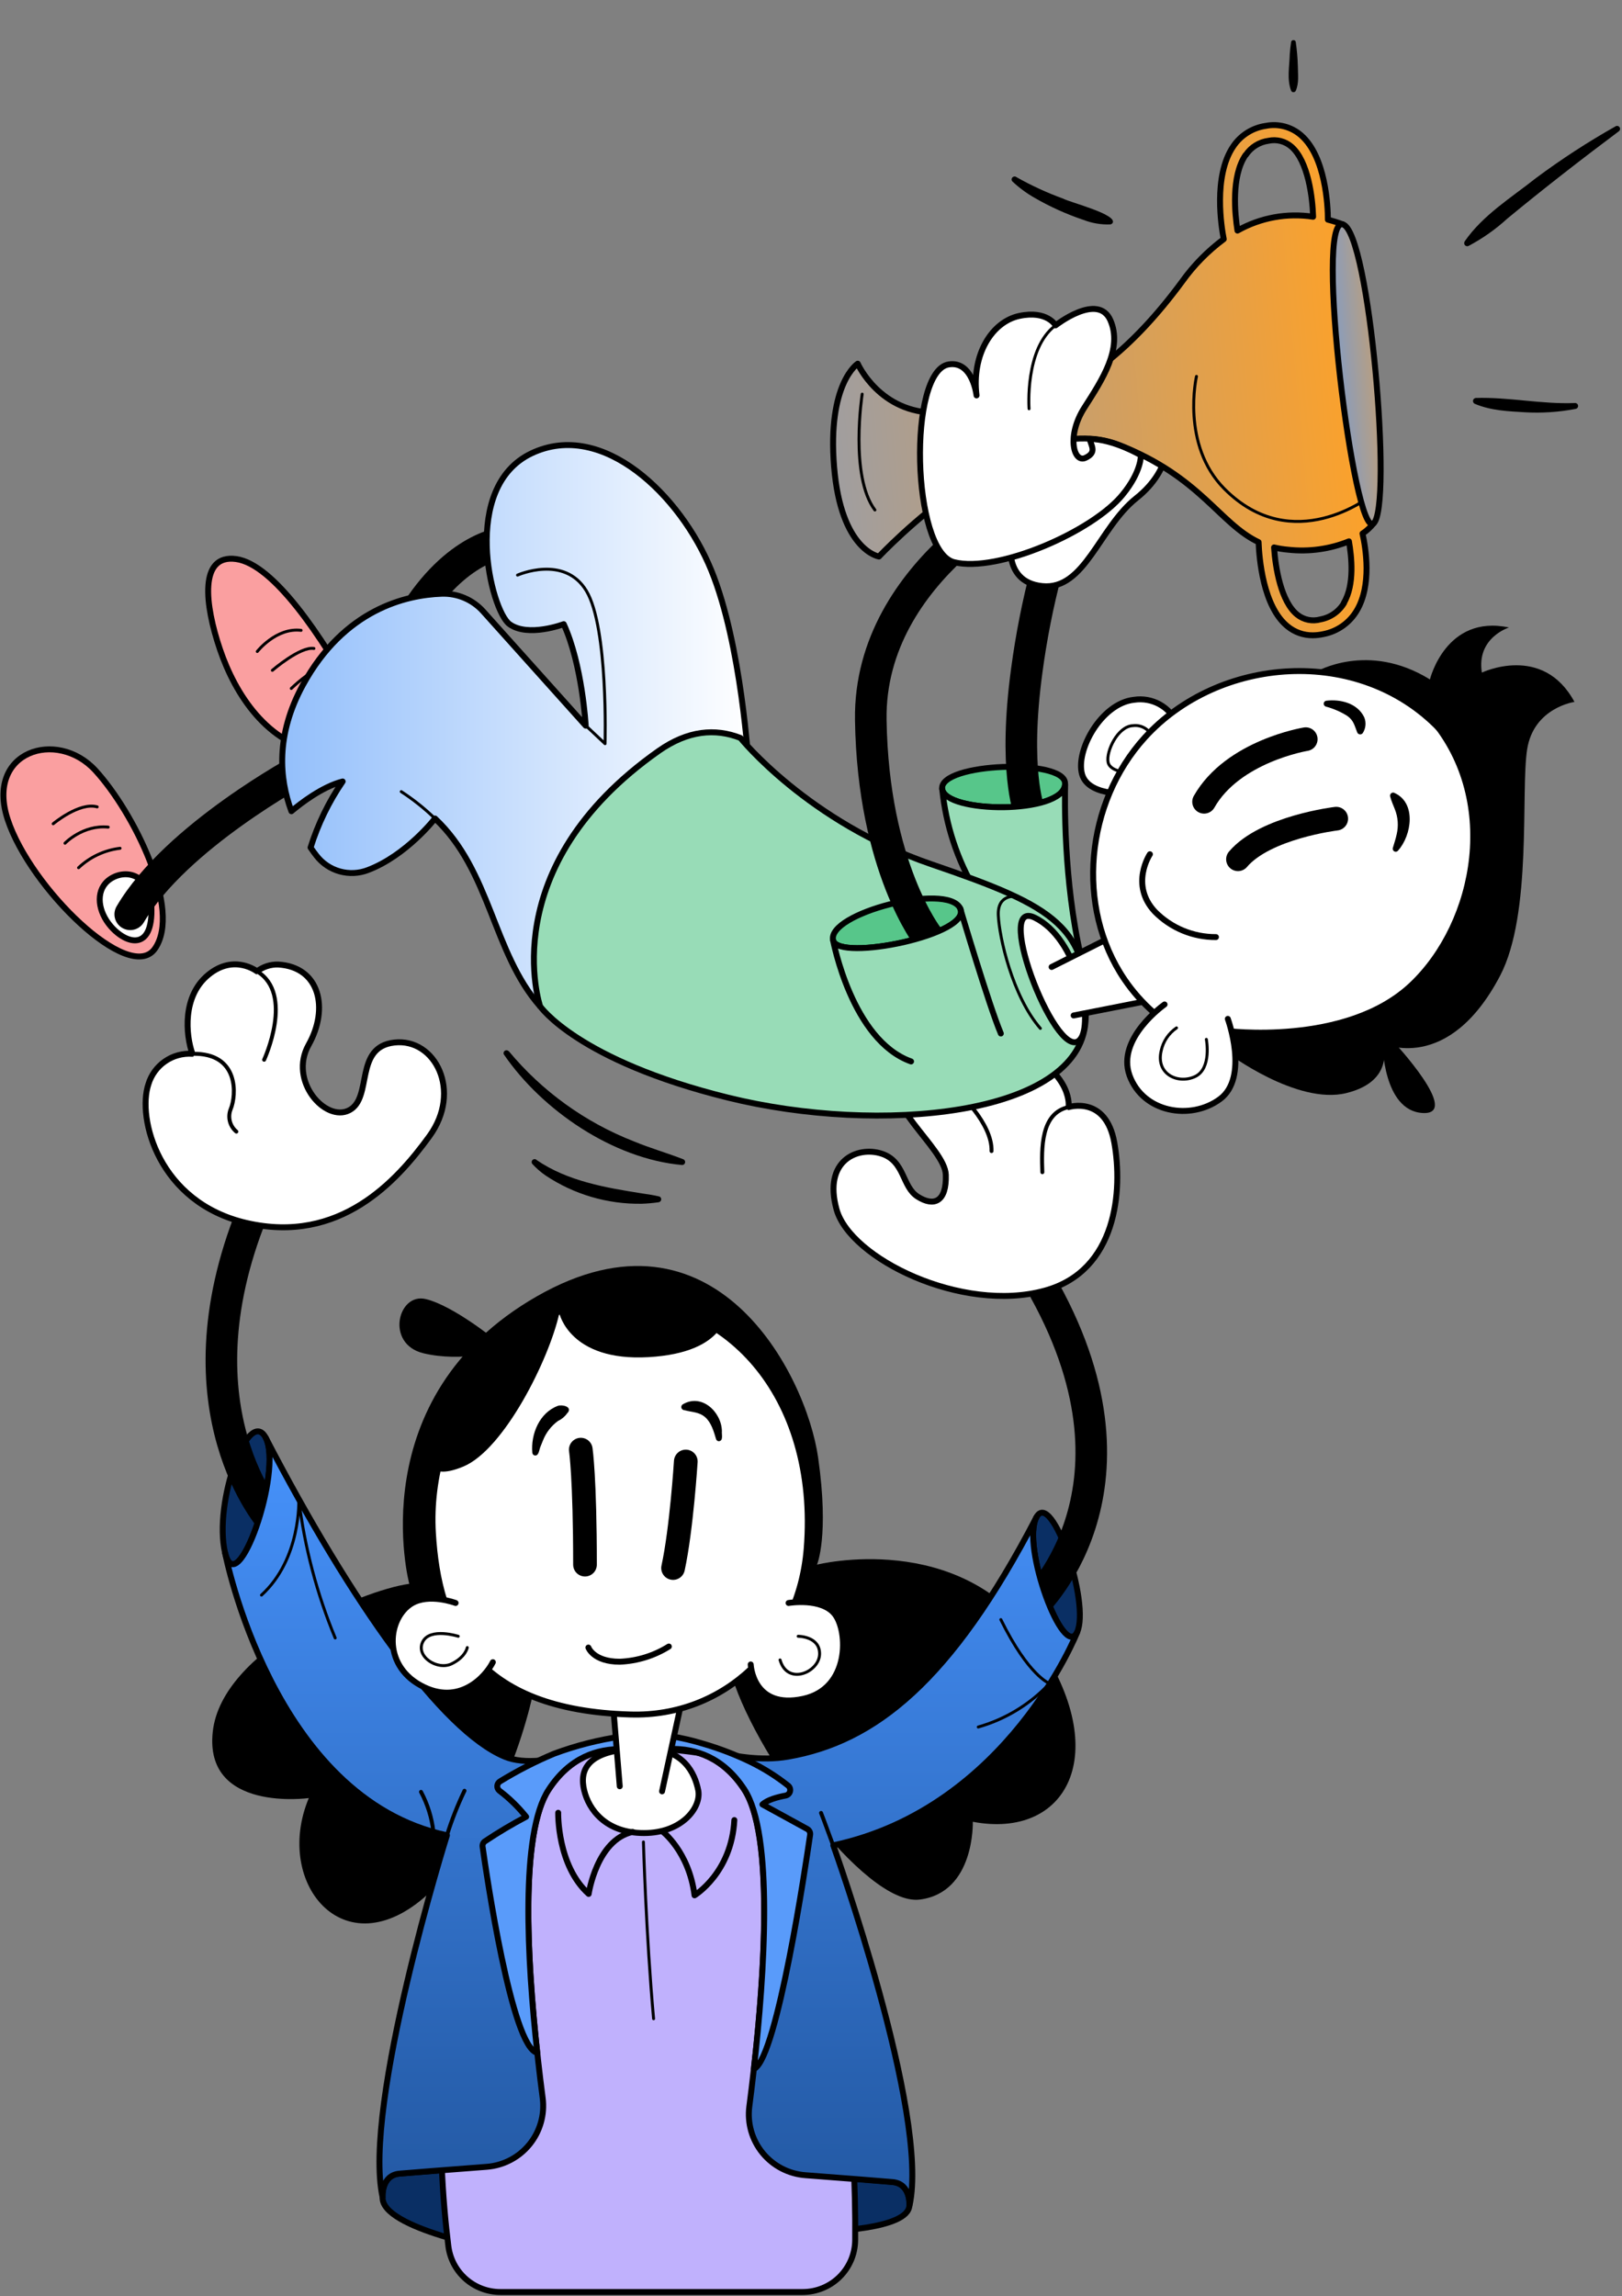 <?xml version="1.0" encoding="UTF-8"?> <svg xmlns="http://www.w3.org/2000/svg" width="472" height="668" viewBox="0 0 472 668" fill="none"><rect x="0" y="0" width="472" height="668" fill="#808080" stroke="none"/> <path d="M342.505 210.458C341.472 208.098 339.688 206.145 337.429 204.903C335.169 203.661 332.562 203.199 330.013 203.59C320.493 204.579 312.926 218.356 314.879 225.252C316.833 232.147 330.013 230.828 330.013 230.828L342.505 210.458Z" fill="white" stroke="black" stroke-width="1.723" stroke-linecap="round" stroke-linejoin="round"></path> <path d="M335.268 214.237C334.796 213.187 333.998 212.317 332.992 211.755C331.986 211.194 330.826 210.971 329.683 211.119C325.253 211.284 321.8 218.66 322.46 221.778C323.12 224.896 329.683 224.896 329.683 224.896" stroke="black" stroke-width="0.854" stroke-linecap="round" stroke-linejoin="round"></path> <path d="M274.157 229.484C274.79 236.75 310.298 237.039 309.927 227.85C309.72 220.638 273.497 221.943 274.157 229.484Z" fill="#57C68A" stroke="black" stroke-width="1.723" stroke-linecap="round" stroke-linejoin="round"></path> <path d="M299.457 235.719C299.457 235.719 294.862 223.906 298.797 195.034C300.104 185.235 302.025 175.528 304.548 165.969" stroke="black" stroke-width="9.192" stroke-linecap="round" stroke-linejoin="round"></path> <path d="M294.45 155.255C294.45 155.255 290.997 169.293 303.323 170.515C315.65 171.738 319.832 153.538 330.673 144.926C341.514 136.313 339.794 126.479 339.794 126.479L300.118 124.995L294.45 155.255Z" fill="white" stroke="black" stroke-width="1.723" stroke-linecap="round" stroke-linejoin="round"></path> <path d="M399.681 152.302L390.78 65.286C389.351 64.753 387.896 64.294 386.419 63.913C386.419 59.957 385.745 45.562 378.618 39.367C377.233 38.154 375.587 37.275 373.807 36.799C372.028 36.322 370.162 36.261 368.355 36.62C366.44 36.895 364.605 37.571 362.969 38.603C361.333 39.635 359.934 41 358.862 42.609C352.947 51.303 355.478 66.385 356.111 69.572C351.445 73.036 347.351 77.207 343.977 81.934C314.412 122.043 289.525 119.831 272.754 120.078C255.984 120.326 249.6 105.807 249.6 105.807C249.6 105.807 240.727 111.466 242.722 135.82C244.716 160.173 255.777 161.917 255.777 161.917C255.777 161.917 296.692 118.114 325.611 129.446C349.356 138.732 354.831 152.33 366.25 157.728C366.429 162.343 367.516 176.464 374.697 182.246C376.753 183.936 379.339 184.85 382.003 184.829C383.058 184.821 384.109 184.701 385.139 184.472C387.152 184.081 389.058 183.267 390.731 182.082C392.403 180.898 393.804 179.371 394.838 177.604C399.213 170.241 397.438 159.486 396.489 155.228C397.698 154.423 398.775 153.436 399.681 152.302ZM362.536 45.081C363.277 43.965 364.248 43.02 365.384 42.309C366.521 41.599 367.796 41.139 369.126 40.96C370.297 40.706 371.512 40.728 372.673 41.026C373.834 41.324 374.909 41.89 375.812 42.677C380.682 46.908 381.961 57.567 382.113 63.061C374.531 61.9 366.778 63.318 360.101 67.086C359.371 62.388 358.202 51.303 362.467 45.081H362.536ZM391.124 175.42C390.386 176.661 389.39 177.73 388.204 178.555C387.017 179.379 385.667 179.94 384.245 180.2C383.091 180.526 381.876 180.571 380.7 180.332C379.525 180.093 378.424 179.577 377.49 178.826C372.758 175.021 371.148 165.187 370.749 159.266C372.106 159.589 373.486 159.809 374.876 159.926C380.875 160.589 386.945 159.754 392.541 157.495C393.284 161.808 394.26 170.035 391.055 175.42H391.124Z" fill="url(#paint0_linear_64_4604)" stroke="black" stroke-width="1.723" stroke-linecap="round" stroke-linejoin="round"></path> <path d="M250.894 114.666C250.894 114.666 247.193 138.525 254.594 148.374" stroke="black" stroke-width="0.854" stroke-linecap="round" stroke-linejoin="round"></path> <path d="M348.173 109.501C348.173 109.501 343.578 129.432 356.303 142.22C376.266 162.274 398.814 144.307 398.814 144.307" stroke="black" stroke-width="0.854" stroke-linecap="round" stroke-linejoin="round"></path> <path d="M390.78 65.286C398.511 67.47 405.349 147.632 399.681 152.302C394.013 156.972 382.374 62.896 390.78 65.286Z" fill="url(#paint1_linear_64_4604)" stroke="black" stroke-width="1.723" stroke-linecap="round" stroke-linejoin="round"></path> <path d="M314.577 278.37C309.404 256.2 309.858 231.792 309.954 228.289C309.143 237.025 274.776 236.627 274.185 229.484C275.218 240.042 278.582 250.241 284.035 259.346C284.035 259.346 320.162 302.38 314.577 278.37Z" fill="#98DCB7" stroke="black" stroke-width="1.723" stroke-linecap="round" stroke-linejoin="round"></path> <path d="M103.95 203.728C93.59 185.034 79.544 164.114 68.703 162.645C57.862 161.175 59.582 175.927 64.025 188.976C68.469 202.025 77.783 216.53 93.59 218.989C109.398 221.447 103.95 203.728 103.95 203.728Z" fill="#FA9FA0" stroke="black" stroke-width="1.723" stroke-linecap="round" stroke-linejoin="round"></path> <path d="M74.866 189.54C74.866 189.54 80.369 182.508 87.619 183.387" stroke="black" stroke-width="0.854" stroke-linecap="round" stroke-linejoin="round"></path> <path d="M79.255 195.021C79.255 195.021 87.399 188.002 91.348 188.661" stroke="black" stroke-width="0.854" stroke-linecap="round" stroke-linejoin="round"></path> <path d="M84.758 200.295C84.758 200.295 90.468 194.801 92.889 194.801" stroke="black" stroke-width="0.854" stroke-linecap="round" stroke-linejoin="round"></path> <path d="M147.561 157.729C147.561 157.729 134.01 158.209 121.202 177.893" stroke="black" stroke-width="9.192" stroke-linecap="round" stroke-linejoin="round"></path> <path d="M45.054 276.034C52.992 264.771 38.946 236.338 27.761 224.14C16.576 211.943 -4.294 218.564 2.241 238.426C8.775 258.287 37.653 286.446 45.054 276.034Z" fill="#FA9FA0" stroke="black" stroke-width="1.723" stroke-linecap="round" stroke-linejoin="round"></path> <path d="M44.063 265.994C44.517 254.827 37.529 252.821 32.851 255.28C28.173 257.739 28.063 263.302 30.994 267.834C34.818 273.741 43.568 277.793 44.063 265.994Z" fill="white" stroke="black" stroke-width="1.723" stroke-linecap="round" stroke-linejoin="round"></path> <path d="M87.922 223.66C87.922 223.66 51.203 243.316 37.9 265.994" stroke="black" stroke-width="9.192" stroke-linecap="round" stroke-linejoin="round"></path> <path d="M206.952 165.845C198.092 144.184 175.42 122.042 154.673 131.89C133.927 141.739 142.842 177.658 148.262 181.586C153.683 185.515 164.042 181.586 164.042 181.586C169.463 193.399 170.44 211.118 170.44 211.118L140.6 177.864C139.084 176.177 137.214 174.843 135.125 173.958C133.035 173.072 130.775 172.657 128.507 172.74C118.23 173.098 100.208 177.191 88.128 199.305C80.204 213.824 81.25 226.461 84.799 236.007C87.385 233.823 93.728 228.879 99.712 227.354C95.662 233.267 92.514 239.748 90.371 246.584C90.949 247.436 91.526 248.218 92.091 248.946C93.797 251.157 96.173 252.759 98.865 253.514C101.557 254.269 104.421 254.136 107.031 253.136C118.285 248.864 126.581 238.123 126.581 238.123C142.842 253.383 143.337 277.009 157.136 292.75L217.875 222.931C217.875 222.931 215.826 187.493 206.952 165.845Z" fill="url(#paint2_linear_64_4604)" stroke="black" stroke-width="1.723" stroke-linecap="round" stroke-linejoin="round"></path> <path d="M150.601 167.315C150.601 167.315 164.235 161.244 170.646 171.917C177.057 182.589 176.066 216.366 176.066 216.366L170.481 211.119" stroke="black" stroke-width="0.854" stroke-linecap="round" stroke-linejoin="round"></path> <path d="M126.622 238.177C123.597 235.241 120.293 232.605 116.758 230.307" stroke="black" stroke-width="0.854" stroke-linecap="round" stroke-linejoin="round"></path> <path d="M259.698 634.784C257.649 634.591 250.797 634.056 243.079 633.41L239.654 649.165C239.654 649.165 264.417 648.753 264.624 641.624V641.226C264.651 639.948 264.321 635.251 259.698 634.784Z" fill="#0A2F64" stroke="black" stroke-width="1.723" stroke-linecap="round" stroke-linejoin="round"></path> <path d="M77.329 418.295C82.364 427.91 68.951 466.521 65.497 451.755C62.044 436.989 72.404 408.941 77.329 418.295Z" fill="#0A2F64" stroke="black" stroke-width="1.723" stroke-linecap="round" stroke-linejoin="round"></path> <path d="M79.296 442.483C79.296 442.483 50.213 410.492 73.381 352.912" stroke="black" stroke-width="9.192" stroke-linecap="round" stroke-linejoin="round"></path> <path d="M141.632 630.375C130.901 631.199 119.083 632.105 116.263 632.366C110.842 632.861 111.338 639.234 111.338 639.234C110.842 648.423 145.841 654.659 145.841 654.659L143.901 630.031C143.152 630.188 142.394 630.303 141.632 630.375Z" fill="#0A2F64" stroke="black" stroke-width="1.723" stroke-linecap="round" stroke-linejoin="round"></path> <path d="M156.187 487.358C156.187 487.358 150.271 526.066 125.632 550.021C100.992 573.976 79.296 548.373 89.862 523.112C89.862 523.112 59.293 527.384 61.921 503.759C64.548 480.133 104.968 462.744 119.097 460.78C119.097 460.78 104.638 406.647 156.242 377.129C207.846 347.611 234.577 399.683 238.072 424.036C241.346 447.003 237.741 455.203 237.741 455.203C237.741 455.203 279.468 444.709 301.81 477.51C324.152 510.311 310.353 535.2 283.086 530.008C283.086 530.008 283.746 550.611 267.636 552.644C251.526 554.677 218.343 508.69 212.441 485.71L156.187 487.358Z" fill="black"></path> <path d="M148.799 516.355C148.799 516.355 184.28 498.018 232.101 518.196C232.101 518.196 249.463 587.561 248.857 651.79C248.799 655.798 247.163 659.622 244.303 662.434C241.442 665.246 237.587 666.821 233.573 666.817H145.607C141.891 666.816 138.302 665.46 135.516 663.004C132.729 660.548 130.937 657.161 130.474 653.479C127.269 628.013 124.008 570.227 148.799 516.355Z" fill="#C0B1FD" stroke="black" stroke-width="1.723" stroke-linecap="round" stroke-linejoin="round"></path> <path d="M146.832 511.052C128.589 503.429 102.299 466.356 77.329 418.295C82.364 427.91 68.951 466.521 65.497 451.755C65.497 451.755 79.255 523.181 130.061 533.936C130.061 533.936 105.422 612.683 111.337 639.248C111.337 639.248 110.842 632.861 116.263 632.38C119.083 632.119 130.901 631.213 141.631 630.389C144.04 630.204 146.385 629.531 148.524 628.412C150.664 627.294 152.553 625.752 154.077 623.881C155.601 622.01 156.727 619.849 157.388 617.53C158.049 615.21 158.23 612.781 157.92 610.389C154.426 583.591 149.886 535.639 159.64 520.667C165.817 511.204 173.962 508.731 181.074 508.882V505.174C181.074 505.174 158.526 515.956 146.832 511.052Z" fill="url(#paint3_linear_64_4604)" stroke="black" stroke-width="1.723" stroke-linecap="round" stroke-linejoin="round"></path> <path d="M301.59 441.425C306.034 433.06 317.37 466.52 313.421 474.885C309.473 483.25 297.16 449.79 301.59 441.425Z" fill="#0A2F64" stroke="black" stroke-width="1.723" stroke-linecap="round" stroke-linejoin="round"></path> <path d="M300.118 467.51C300.118 467.51 336.589 434.544 304.053 375.48" stroke="black" stroke-width="9.192" stroke-linecap="round" stroke-linejoin="round"></path> <path d="M301.59 441.426C276.62 489.501 254.292 506.712 229.39 511.052C213.858 513.799 195.134 505.16 195.134 505.16V508.868C202.247 508.717 210.391 511.19 216.568 520.654C226.336 535.626 221.549 586.036 218.054 612.834C217.743 615.229 217.924 617.663 218.586 619.985C219.249 622.308 220.379 624.472 221.907 626.344C223.436 628.216 225.331 629.757 227.476 630.873C229.621 631.988 231.972 632.656 234.384 632.834C245.115 633.658 256.933 634.564 259.74 634.825C265.16 635.32 264.665 641.693 264.665 641.693C270.58 615.114 242.488 536.862 242.488 536.862C293.253 526.038 313.463 474.859 313.463 474.859C309.487 483.251 297.16 449.791 301.59 441.426Z" fill="url(#paint4_linear_64_4604)" stroke="black" stroke-width="1.723" stroke-linecap="round" stroke-linejoin="round"></path> <path d="M76.091 464.063C87.675 453.486 86.945 436.262 86.945 436.262C88.637 450.102 92.201 463.65 97.539 476.535" stroke="black" stroke-width="0.854" stroke-linecap="round" stroke-linejoin="round"></path> <path d="M291.244 471.191C299.375 487.674 305.414 489.776 305.414 489.776C299.784 495.805 292.61 500.185 284.668 502.44" stroke="black" stroke-width="0.854" stroke-linecap="round" stroke-linejoin="round"></path> <path d="M242.447 536.89C241.071 533.208 239.915 529.953 238.925 527.439L242.447 536.89Z" fill="white"></path> <path d="M242.447 536.89C241.071 533.208 239.915 529.953 238.925 527.439" stroke="black" stroke-width="1.144" stroke-linecap="round" stroke-linejoin="round"></path> <path d="M130.062 533.937C131.447 529.502 133.153 525.173 135.166 520.984L130.062 533.937Z" fill="white"></path> <path d="M130.062 533.937C131.447 529.502 133.153 525.173 135.166 520.984" stroke="black" stroke-width="1.144" stroke-linecap="round" stroke-linejoin="round"></path> <path d="M126.127 532.96C125.67 528.884 124.442 524.931 122.509 521.312" stroke="black" stroke-width="1.144" stroke-linecap="round" stroke-linejoin="round"></path> <path d="M187.733 508.676C198.918 508.676 202.192 515.901 203.183 520.818C204.173 525.736 198.574 533.29 187.403 533.29C176.232 533.29 171.307 526.422 169.986 520.818C168.665 515.214 170.316 508.676 187.733 508.676Z" fill="white" stroke="black" stroke-width="1.723" stroke-linecap="round" stroke-linejoin="round"></path> <path d="M162.433 527.385C162.433 527.385 162.102 542.755 171.306 550.997C171.306 550.997 173.604 535.255 184.114 532.961" stroke="black" stroke-width="1.723" stroke-linecap="round" stroke-linejoin="round"></path> <path d="M192.658 532.714C192.658 532.714 200.472 538.538 202.109 551.408C202.109 551.408 212.868 544.939 213.693 529.514" stroke="black" stroke-width="1.723" stroke-linecap="round" stroke-linejoin="round"></path> <path d="M181.074 508.869V505.16C174.3 506.126 167.649 507.816 161.236 510.201C155.799 512.477 150.547 515.168 145.525 518.25C145.288 518.387 145.089 518.579 144.945 518.811C144.802 519.043 144.718 519.307 144.702 519.58C144.685 519.852 144.737 520.124 144.852 520.371C144.966 520.619 145.141 520.834 145.36 520.997C148.246 523.185 150.847 525.723 153.105 528.552C148.977 530.723 144.968 533.112 141.095 535.708C140.85 535.883 140.659 536.122 140.543 536.398C140.426 536.675 140.389 536.978 140.435 537.274C141.508 544.925 148.923 595.706 156.338 597.217C153.38 570.075 151.33 533.442 159.64 520.695C165.817 511.163 173.962 508.718 181.074 508.869Z" fill="#599BFA" stroke="black" stroke-width="1.723" stroke-linecap="round" stroke-linejoin="round"></path> <path d="M221.865 524.967C223.351 523.594 226.268 522.825 228.606 522.385C228.917 522.326 229.205 522.179 229.434 521.961C229.664 521.744 229.826 521.465 229.901 521.158C229.976 520.852 229.962 520.53 229.859 520.231C229.757 519.932 229.57 519.669 229.322 519.473C225.945 516.797 222.287 514.494 218.412 512.605C213.983 510.46 209.381 508.691 204.655 507.317C201.551 506.36 198.383 505.621 195.176 505.105V508.814C202.288 508.663 210.433 511.135 216.61 520.599C225.167 533.731 222.539 574.169 219.361 601.929L219.595 601.805C226.268 597.863 234.495 542.412 235.747 533.786C235.796 533.454 235.741 533.116 235.591 532.816C235.441 532.516 235.203 532.27 234.907 532.11L221.865 524.967Z" fill="#599BFA" stroke="black" stroke-width="1.723" stroke-linecap="round" stroke-linejoin="round"></path> <path d="M180.345 519.679L178.364 495.559L198.326 495.064L192.658 521.149" fill="white"></path> <path d="M180.345 519.679L178.364 495.559L198.326 495.064L192.658 521.149" stroke="black" stroke-width="1.723" stroke-linecap="round" stroke-linejoin="round"></path> <path d="M183.482 498.8C210.694 499.597 232.459 478.842 234.742 450.574C238.347 405.617 210.584 376.277 176.576 378.392C146.708 380.261 124.036 413.377 125.975 445.972C127.599 473.581 138.44 497.523 183.482 498.8Z" fill="white" stroke="black" stroke-width="1.723" stroke-linecap="round" stroke-linejoin="round"></path> <path d="M132.579 466.356C132.579 466.356 124.847 463.431 119.757 466.521C113.016 470.642 111.049 484.075 122.385 490.312C133.721 496.548 141.439 487.564 143.42 483.581" fill="white"></path> <path d="M132.579 466.356C132.579 466.356 124.847 463.431 119.757 466.521C113.016 470.642 111.049 484.075 122.385 490.312C133.721 496.548 141.439 487.564 143.42 483.581" stroke="black" stroke-width="1.723" stroke-linecap="round" stroke-linejoin="round"></path> <path d="M133.349 476.04C133.349 476.04 125.095 473.416 123.004 477.674C120.913 481.932 127.269 486.039 131.382 484.075C135.495 482.111 135.977 479.323 135.977 479.323" stroke="black" stroke-width="0.854" stroke-linecap="round" stroke-linejoin="round"></path> <path d="M229.473 466.356C229.473 466.356 239.103 464.722 242.942 469.639C246.78 474.557 247.372 491.287 233.738 494.24C219.031 497.427 218.453 484.24 218.453 484.24" fill="white"></path> <path d="M229.473 466.356C229.473 466.356 239.103 464.722 242.942 469.639C246.78 474.557 247.372 491.287 233.738 494.24C219.031 497.427 218.453 484.24 218.453 484.24" stroke="black" stroke-width="1.723" stroke-linecap="round" stroke-linejoin="round"></path> <path d="M232.266 476.041C232.266 476.041 238.663 476.041 238.498 481.288C238.333 486.535 229.143 490.477 226.997 482.923" stroke="black" stroke-width="0.854" stroke-linecap="round" stroke-linejoin="round"></path> <path d="M169.009 421.742C169.009 421.742 170.233 429.86 170.233 455.202" stroke="black" stroke-width="6.891" stroke-linecap="round" stroke-linejoin="round"></path> <path d="M199.564 425.189C199.564 425.189 198.326 444.873 195.863 456.191" stroke="black" stroke-width="6.891" stroke-linecap="round" stroke-linejoin="round"></path> <path d="M171.224 479.324C171.224 479.324 172.696 483.444 180.345 483.444C185.414 483.236 190.341 481.712 194.639 479.021" fill="white"></path> <path d="M171.224 479.324C171.224 479.324 172.696 483.444 180.345 483.444C185.414 483.236 190.341 481.712 194.639 479.021" stroke="black" stroke-width="1.723" stroke-linecap="round" stroke-linejoin="round"></path> <path d="M198.821 409.436C198.821 409.436 208.19 406.689 209.181 418.543L198.821 409.436Z" fill="white"></path> <path d="M198.615 408.611C204.118 405.246 209.938 410.726 210.075 416.33C209.951 417.306 210.584 419.187 209.167 419.297C208.992 419.289 208.823 419.229 208.683 419.123C208.543 419.018 208.438 418.873 208.383 418.707C207.709 416.468 207.007 413.913 205.232 412.333C203.458 410.754 201.353 410.863 199.097 410.259C198.911 410.243 198.735 410.172 198.591 410.054C198.447 409.937 198.342 409.778 198.29 409.6C198.238 409.421 198.241 409.231 198.299 409.055C198.357 408.878 198.467 408.724 198.615 408.611Z" fill="black"></path> <path d="M165.061 410.178C165.061 410.178 156.93 410.919 155.692 422.718L165.061 410.178Z" fill="white"></path> <path d="M165.143 411.029C164.454 412.048 163.504 412.864 162.391 413.391C160.429 414.823 158.912 416.78 158.017 419.037L157.274 420.877C156.875 421.715 156.847 423.776 155.471 423.405C155.314 423.343 155.178 423.238 155.078 423.102C154.978 422.965 154.919 422.804 154.907 422.635C154.426 417.237 156.957 410.988 162.364 408.996C163.506 408.598 166.601 409.161 165.212 411.029H165.143Z" fill="black"></path> <path d="M144.355 389.999C144.355 389.999 132.043 379.917 123.912 377.939C115.781 375.961 112.08 390.987 123.169 393.693C134.257 396.399 146.337 392.952 146.337 392.952L144.355 389.999Z" fill="black"></path> <path d="M124.971 422.719C124.971 422.719 123.004 431.578 134.835 426.661C146.667 421.743 159.805 395.494 162.763 382.047C162.763 382.047 165.721 396.154 188.723 394.835C211.726 393.517 211.396 381.388 211.396 381.388C211.396 381.388 177.883 367.652 155.54 384.341C142.2 394.281 131.668 407.503 124.971 422.719Z" fill="black"></path> <path d="M187.237 535.887C187.237 535.887 187.98 562.699 190.195 587.313" stroke="black" stroke-width="0.854" stroke-linecap="round" stroke-linejoin="round"></path> <path d="M71.743 355.798C98.887 362.048 115.451 343.656 124.971 330.538C134.491 317.42 126.622 301.995 114.79 303.3C102.959 304.605 108.545 319.384 101.638 322.997C94.732 326.61 83.905 314.467 89.82 303.959C95.736 293.451 93.095 281.323 80.947 280.608C78.728 280.545 76.556 281.249 74.797 282.6C74.797 282.6 68.153 277.394 60.6 283.617C53.047 289.839 54.023 301.006 55.991 306.583C53.166 306.389 50.359 307.161 48.032 308.771C45.704 310.381 43.994 312.734 43.183 315.442C39.867 325.291 46.113 349.892 71.743 355.798Z" fill="white" stroke="black" stroke-width="1.723" stroke-linecap="round" stroke-linejoin="round"></path> <path d="M55.964 306.583C69.721 306.253 68.786 318.725 67.135 322.667C66.681 323.793 66.596 325.034 66.893 326.211C67.189 327.388 67.852 328.441 68.786 329.219" fill="white"></path> <path d="M55.964 306.583C69.721 306.253 68.786 318.725 67.135 322.667C66.681 323.793 66.596 325.034 66.893 326.211C67.189 327.388 67.852 328.441 68.786 329.219" stroke="black" stroke-width="1.144" stroke-linecap="round" stroke-linejoin="round"></path> <path d="M74.798 282.6C85.735 289.11 76.861 308.313 76.861 308.313L74.798 282.6Z" fill="white"></path> <path d="M74.798 282.6C85.735 289.11 76.861 308.313 76.861 308.313" stroke="black" stroke-width="1.144" stroke-linecap="round" stroke-linejoin="round"></path> <path d="M148.029 305.784C157.743 317.487 170.279 326.529 184.459 332.061C189.164 334.025 193.979 335.371 198.753 337.239C198.96 337.301 199.138 337.438 199.249 337.623C199.361 337.809 199.399 338.029 199.356 338.241C199.312 338.453 199.191 338.642 199.016 338.769C198.841 338.896 198.624 338.953 198.409 338.929C178.447 337.116 157.783 323.091 146.598 306.732C146.521 306.552 146.509 306.35 146.563 306.161C146.618 305.973 146.737 305.809 146.898 305.698C147.06 305.586 147.256 305.534 147.452 305.55C147.648 305.565 147.832 305.648 147.974 305.784H148.029Z" fill="black"></path> <path d="M156.146 337.474C165.157 343.669 176.355 345.55 186.976 347.226C188.558 347.446 190.14 347.693 191.736 348.064C191.848 348.087 191.955 348.132 192.049 348.196C192.143 348.261 192.223 348.343 192.285 348.44C192.347 348.536 192.388 348.643 192.407 348.756C192.427 348.868 192.423 348.983 192.397 349.094C192.357 349.267 192.266 349.423 192.136 349.543C192.006 349.663 191.843 349.741 191.668 349.767C190.049 350.002 188.418 350.149 186.784 350.207C176.81 350.38 167.022 347.504 158.732 341.965C157.342 341.002 156.064 339.888 154.921 338.641C154.774 338.469 154.7 338.246 154.715 338.02C154.731 337.794 154.834 337.583 155.004 337.433C155.163 337.297 155.366 337.223 155.575 337.223C155.784 337.223 155.986 337.297 156.146 337.433V337.474Z" fill="black"></path> <path d="M304.052 375.48C325.101 369.698 326.725 346.196 324.262 332.419C321.8 318.642 310.959 322.09 310.959 322.09C310.959 322.09 312.431 312.983 297.408 305.359C282.384 297.736 277.693 307.571 277.693 307.571C277.693 307.571 266.604 300.703 260.936 310.524C255.268 320.345 274.983 333.875 275.23 341.773C275.478 349.671 271.777 351.127 267.086 348.174C262.395 345.221 263.399 337.831 256.493 335.619C249.586 333.408 239.488 337.584 243.437 351.855C247.385 366.127 279.908 382.129 304.052 375.48Z" fill="white" stroke="black" stroke-width="1.723" stroke-linecap="round" stroke-linejoin="round"></path> <path d="M310.959 322.09C302.828 323.807 303.076 334.15 303.323 341.031L310.959 322.09Z" fill="white"></path> <path d="M310.959 322.09C302.828 323.807 303.076 334.15 303.323 341.031" stroke="black" stroke-width="1.144" stroke-linecap="round" stroke-linejoin="round"></path> <path d="M278.67 317.652C278.67 317.652 288.782 326.759 288.534 334.877L278.67 317.652Z" fill="white"></path> <path d="M278.67 317.652C278.67 317.652 288.782 326.759 288.534 334.877" stroke="black" stroke-width="1.144" stroke-linecap="round" stroke-linejoin="round"></path> <path d="M157.177 292.764C157.177 292.764 143.42 252.409 191.681 218.454C200.156 212.506 208.107 211.806 215.468 214.69C215.468 214.69 235.058 239.126 271.034 251.433C307.01 263.741 317.81 269.633 315.884 297.201C313.958 324.768 255.75 330.167 211.891 319.343C168.032 308.519 157.177 292.764 157.177 292.764Z" fill="#98DCB7" stroke="black" stroke-width="1.723" stroke-linecap="round" stroke-linejoin="round"></path> <path d="M314.659 301.912C317.989 296.417 313.669 273.067 301.095 266.968C288.52 260.869 308.496 311.994 314.659 301.912Z" fill="white" stroke="black" stroke-width="1.723" stroke-linecap="round" stroke-linejoin="round"></path> <path d="M295.922 260.815C295.922 260.815 290.254 259.84 290.501 266.227C290.749 272.614 294.629 289.852 302.745 299.193" stroke="black" stroke-width="0.854" stroke-linecap="round" stroke-linejoin="round"></path> <path d="M312.431 295.428L336.589 290.676L324.923 271.816L306.02 281.322" fill="white"></path> <path d="M312.431 295.428L336.589 290.676L324.923 271.816L306.02 281.322" stroke="black" stroke-width="1.723" stroke-linecap="round" stroke-linejoin="round"></path> <path d="M242.446 273.617C244.001 279.812 283.113 271.886 279.413 264.263C275.712 256.64 240.479 265.746 242.446 273.617Z" fill="#57C68A" stroke="black" stroke-width="1.723" stroke-linecap="round" stroke-linejoin="round"></path> <path d="M270.154 272.792C270.154 272.792 254.058 252.449 253.397 209.47C253.053 187.135 265.407 170.295 277.349 159.266" stroke="black" stroke-width="9.192" stroke-linecap="round" stroke-linejoin="round"></path> <path d="M291.244 300.675C287.791 292.557 279.413 264.262 279.413 264.262C283.114 271.885 244.001 279.811 242.447 273.616C242.447 273.616 247.867 302.653 265.119 308.807" fill="#98DCB7"></path> <path d="M291.244 300.675C287.791 292.557 279.413 264.262 279.413 264.262C283.114 271.885 244.001 279.811 242.447 273.616C242.447 273.616 247.867 302.653 265.119 308.807" stroke="black" stroke-width="1.723" stroke-linecap="round" stroke-linejoin="round"></path> <path d="M277.611 163.552C290.24 166.739 318.044 154.638 326.725 143.855C332.228 137.138 331.994 132.454 331.994 132.454C331.994 132.454 324.097 127.784 317.122 127.702C317.452 129.666 319.337 131.562 315.884 133.196C312.431 134.831 310.299 126.795 315.554 118.595C320.809 110.395 326.725 101.37 323.121 93.17C319.516 84.97 307.176 94.653 307.176 94.653C307.176 94.653 304.713 90.217 296.665 91.906C288.617 93.596 282.701 103.225 284.173 115.037C284.173 115.037 283.045 104.969 276.125 106.013C264.128 107.771 265.284 160.434 277.611 163.552Z" fill="white" stroke="black" stroke-width="1.723" stroke-linecap="round" stroke-linejoin="round"></path> <path d="M307.175 94.653C298.137 101.37 299.457 118.924 299.457 118.924" stroke="black" stroke-width="0.854" stroke-linecap="round" stroke-linejoin="round"></path> <path d="M295.193 52.168C295.193 52.168 302.581 58.555 323.286 64.53L295.193 52.168Z" fill="white"></path> <path d="M295.743 51.509C300.115 53.978 304.685 56.083 309.404 57.8C311.344 58.885 325.555 62.443 323.712 64.943C323.632 65.043 323.532 65.125 323.418 65.184C323.304 65.243 323.18 65.278 323.052 65.286C320.407 65.387 317.771 64.943 315.306 63.981C310.346 62.318 305.566 60.16 301.04 57.539C298.724 56.221 296.572 54.635 294.629 52.814C294.549 52.735 294.485 52.641 294.442 52.537C294.399 52.433 294.377 52.322 294.377 52.21C294.377 52.097 294.399 51.986 294.442 51.882C294.485 51.779 294.549 51.684 294.629 51.605C294.775 51.453 294.971 51.36 295.181 51.342C295.392 51.324 295.601 51.384 295.77 51.509H295.743Z" fill="black"></path> <path d="M377.062 12.208C377.406 14.565 377.611 16.938 377.675 19.316C377.675 21.715 378.073 24.084 377.062 26.413C377.006 26.535 376.912 26.638 376.793 26.711C376.673 26.783 376.533 26.822 376.39 26.822C376.247 26.822 376.107 26.783 375.988 26.711C375.868 26.638 375.775 26.535 375.718 26.413C374.428 22.954 375.245 19.316 375.32 15.757C375.406 14.577 375.535 13.388 375.718 12.208C375.739 12.057 375.819 11.919 375.942 11.818C376.066 11.718 376.225 11.662 376.39 11.662C376.555 11.662 376.714 11.718 376.838 11.818C376.962 11.919 377.042 12.057 377.062 12.208Z" fill="black"></path> <path d="M426.783 70.863C440.598 58.689 455.259 47.507 470.656 37.402L426.783 70.863Z" fill="white"></path> <path d="M426.206 70.245C431.53 62.539 439.743 57.539 446.938 51.825C454.36 46.303 462.126 41.256 470.188 36.716C470.379 36.623 470.597 36.603 470.801 36.659C471.005 36.716 471.181 36.845 471.297 37.023C471.412 37.2 471.458 37.414 471.426 37.623C471.394 37.832 471.287 38.023 471.124 38.158C460.118 46.4 449.249 54.833 438.642 63.583C435.232 66.707 431.436 69.384 427.348 71.55C427.173 71.632 426.977 71.656 426.788 71.617C426.599 71.579 426.427 71.481 426.299 71.337C426.17 71.193 426.092 71.012 426.075 70.82C426.058 70.628 426.104 70.436 426.206 70.272V70.245Z" fill="black"></path> <path d="M429.259 116.63C429.259 116.63 446.016 119.583 458.329 118.1L429.259 116.63Z" fill="white"></path> <path d="M429.397 115.779C439.027 115.477 448.547 117.647 458.287 117.249C458.511 117.231 458.732 117.3 458.905 117.442C459.078 117.583 459.19 117.786 459.216 118.008C459.243 118.23 459.183 118.454 459.048 118.632C458.913 118.811 458.715 118.93 458.494 118.966C453.624 119.901 448.656 120.228 443.705 119.941C438.766 119.652 433.799 119.446 429.163 117.482C428.983 117.401 428.834 117.262 428.741 117.088C428.648 116.914 428.616 116.714 428.649 116.519C428.682 116.325 428.779 116.146 428.924 116.012C429.069 115.878 429.255 115.796 429.452 115.779H429.397Z" fill="black"></path> <path d="M327.22 284.934C312.912 263.863 315.856 233.59 333.136 214.566C354.57 190.968 395.347 187.589 418.9 212.093C440.527 234.593 438.725 271.267 418.405 292.31C393.352 318.271 346.687 313.601 327.22 284.934Z" fill="white" stroke="black" stroke-width="1.723" stroke-linecap="round" stroke-linejoin="round"></path> <path d="M379.966 215.047C379.966 215.047 358.766 218.495 350.388 233.26" stroke="black" stroke-width="6.891" stroke-linecap="round" stroke-linejoin="round"></path> <path d="M388.84 238.178C388.84 238.178 368.204 240.636 360.252 249.99" stroke="black" stroke-width="6.891" stroke-linecap="round" stroke-linejoin="round"></path> <path d="M385.882 204.717C385.882 204.717 397.218 205.211 395.732 213.082L385.882 204.717Z" fill="white"></path> <path d="M385.91 203.866C390.037 203.357 395.045 204.552 397.012 208.728C397.301 209.462 397.413 210.253 397.339 211.038C397.265 211.823 397.007 212.58 396.585 213.247C396.491 213.386 396.36 213.498 396.207 213.569C396.055 213.64 395.885 213.669 395.718 213.652C395.55 213.635 395.39 213.573 395.254 213.473C395.119 213.373 395.013 213.238 394.948 213.082C394.082 210.871 393.889 209.566 391.99 208.234C390.062 207.038 387.966 206.136 385.772 205.555C385.591 205.489 385.437 205.366 385.333 205.204C385.229 205.042 385.181 204.85 385.196 204.658C385.212 204.466 385.29 204.285 385.419 204.142C385.548 203.999 385.72 203.902 385.91 203.866Z" fill="black"></path> <path d="M405.102 231.297C405.102 231.297 411.98 236.709 406.092 247.038L405.102 231.297Z" fill="white"></path> <path d="M405.638 230.622C412.255 233.438 410.838 242.985 406.835 247.462C406.766 247.553 406.68 247.629 406.581 247.685C406.483 247.742 406.374 247.778 406.261 247.792C406.148 247.807 406.034 247.798 405.924 247.767C405.815 247.737 405.713 247.684 405.624 247.614C405.487 247.511 405.385 247.369 405.328 247.208C405.272 247.047 405.265 246.872 405.308 246.707C405.706 245.333 406.16 244.042 406.436 242.696C407.004 240.291 406.822 237.77 405.913 235.471C405.473 234.331 404.895 233.081 404.537 231.735C404.493 231.578 404.492 231.412 404.534 231.255C404.576 231.097 404.66 230.954 404.777 230.84C404.894 230.726 405.039 230.646 405.198 230.607C405.357 230.569 405.523 230.574 405.679 230.622H405.638Z" fill="black"></path> <path d="M334.622 248.521C334.622 248.521 328.706 257.381 336.094 265.252C338.41 267.6 341.173 269.462 344.221 270.729C347.269 271.996 350.54 272.641 353.841 272.628" fill="white"></path> <path d="M334.622 248.521C334.622 248.521 328.706 257.381 336.094 265.252C338.41 267.6 341.173 269.462 344.221 270.729C347.269 271.996 350.54 272.641 353.841 272.628" stroke="black" stroke-width="1.723" stroke-linecap="round" stroke-linejoin="round"></path> <path d="M356.634 299.04C356.634 299.04 391.468 303.628 410.192 285.923C428.916 268.217 436.152 232.106 414.801 208.494C407.798 200.761 395.953 196.984 382.952 195.459C382.952 195.459 398.085 186.503 416.108 197.671C416.108 197.671 420.716 178.633 439.11 182.561C439.11 182.561 429.576 185.514 431.227 195.679C431.227 195.679 448.974 187.149 458.164 204.209C458.164 204.209 446.346 205.857 444.407 217.945C442.467 230.032 445.975 265.827 436.524 283.876C421.39 312.721 402.35 303.56 402.35 303.56C402.35 303.56 406.298 314.397 391.839 317.996C377.38 321.595 357.005 306.183 357.005 306.183L356.634 299.04Z" fill="black"></path> <path d="M357.294 296.418C357.294 296.418 363.54 313.478 354.997 319.769C346.453 326.06 332.641 323.697 328.706 312.901C324.771 302.105 338.887 292.229 338.887 292.229" fill="white"></path> <path d="M357.294 296.418C357.294 296.418 363.54 313.478 354.997 319.769C346.453 326.06 332.641 323.697 328.706 312.901C324.771 302.105 338.887 292.229 338.887 292.229" stroke="black" stroke-width="1.723" stroke-linecap="round" stroke-linejoin="round"></path> <path d="M351.048 302.379C351.048 302.379 352.685 310.909 347.76 313.203C342.835 315.496 336.259 312.543 337.91 305.662C338.496 302.968 340.09 300.6 342.367 299.041" stroke="black" stroke-width="0.854" stroke-linecap="round" stroke-linejoin="round"></path> <path d="M402.309 303.629C402.309 303.629 402.474 323.148 413.975 323.807C425.476 324.466 405.597 303.135 405.597 303.135L402.309 303.629Z" fill="black"></path> <path d="M22.863 252.45C26.179 249.322 30.413 247.339 34.942 246.791" stroke="black" stroke-width="0.854" stroke-linecap="round" stroke-linejoin="round"></path> <path d="M18.914 245.32C18.914 245.32 24.101 239.908 31.489 240.636" stroke="black" stroke-width="0.854" stroke-linecap="round" stroke-linejoin="round"></path> <path d="M15.475 239.662C15.475 239.662 23.11 233.261 28.283 234.745" stroke="black" stroke-width="0.854" stroke-linecap="round" stroke-linejoin="round"></path> <defs> <linearGradient id="paint0_linear_64_4604" x1="400.231" y1="108.458" x2="123.726" y2="133.632" gradientUnits="userSpaceOnUse"> <stop stop-color="#FFA126"></stop> <stop offset="1" stop-color="#599BFA"></stop> </linearGradient> <linearGradient id="paint1_linear_64_4604" x1="416.492" y1="107.166" x2="378.536" y2="110.129" gradientUnits="userSpaceOnUse"> <stop stop-color="#FFA126"></stop> <stop offset="1" stop-color="#599BFA"></stop> </linearGradient> <linearGradient id="paint2_linear_64_4604" x1="82.144" y1="211.146" x2="217.807" y2="211.146" gradientUnits="userSpaceOnUse"> <stop stop-color="#93BFFB"></stop> <stop offset="1" stop-color="white"></stop> </linearGradient> <linearGradient id="paint3_linear_64_4604" x1="123.293" y1="880.393" x2="123.293" y2="428.432" gradientUnits="userSpaceOnUse"> <stop stop-color="#0A2F64"></stop> <stop offset="0.13" stop-color="#0E356D"></stop> <stop offset="0.34" stop-color="#184687"></stop> <stop offset="0.61" stop-color="#2861B0"></stop> <stop offset="0.92" stop-color="#3F86E9"></stop> <stop offset="1" stop-color="#4590F8"></stop> </linearGradient> <linearGradient id="paint4_linear_64_4604" x1="254.278" y1="880.393" x2="254.278" y2="428.432" gradientUnits="userSpaceOnUse"> <stop stop-color="#0A2F64"></stop> <stop offset="0.13" stop-color="#0E356D"></stop> <stop offset="0.34" stop-color="#184687"></stop> <stop offset="0.61" stop-color="#2861B0"></stop> <stop offset="0.92" stop-color="#3F86E9"></stop> <stop offset="1" stop-color="#4590F8"></stop> </linearGradient> </defs> </svg> 